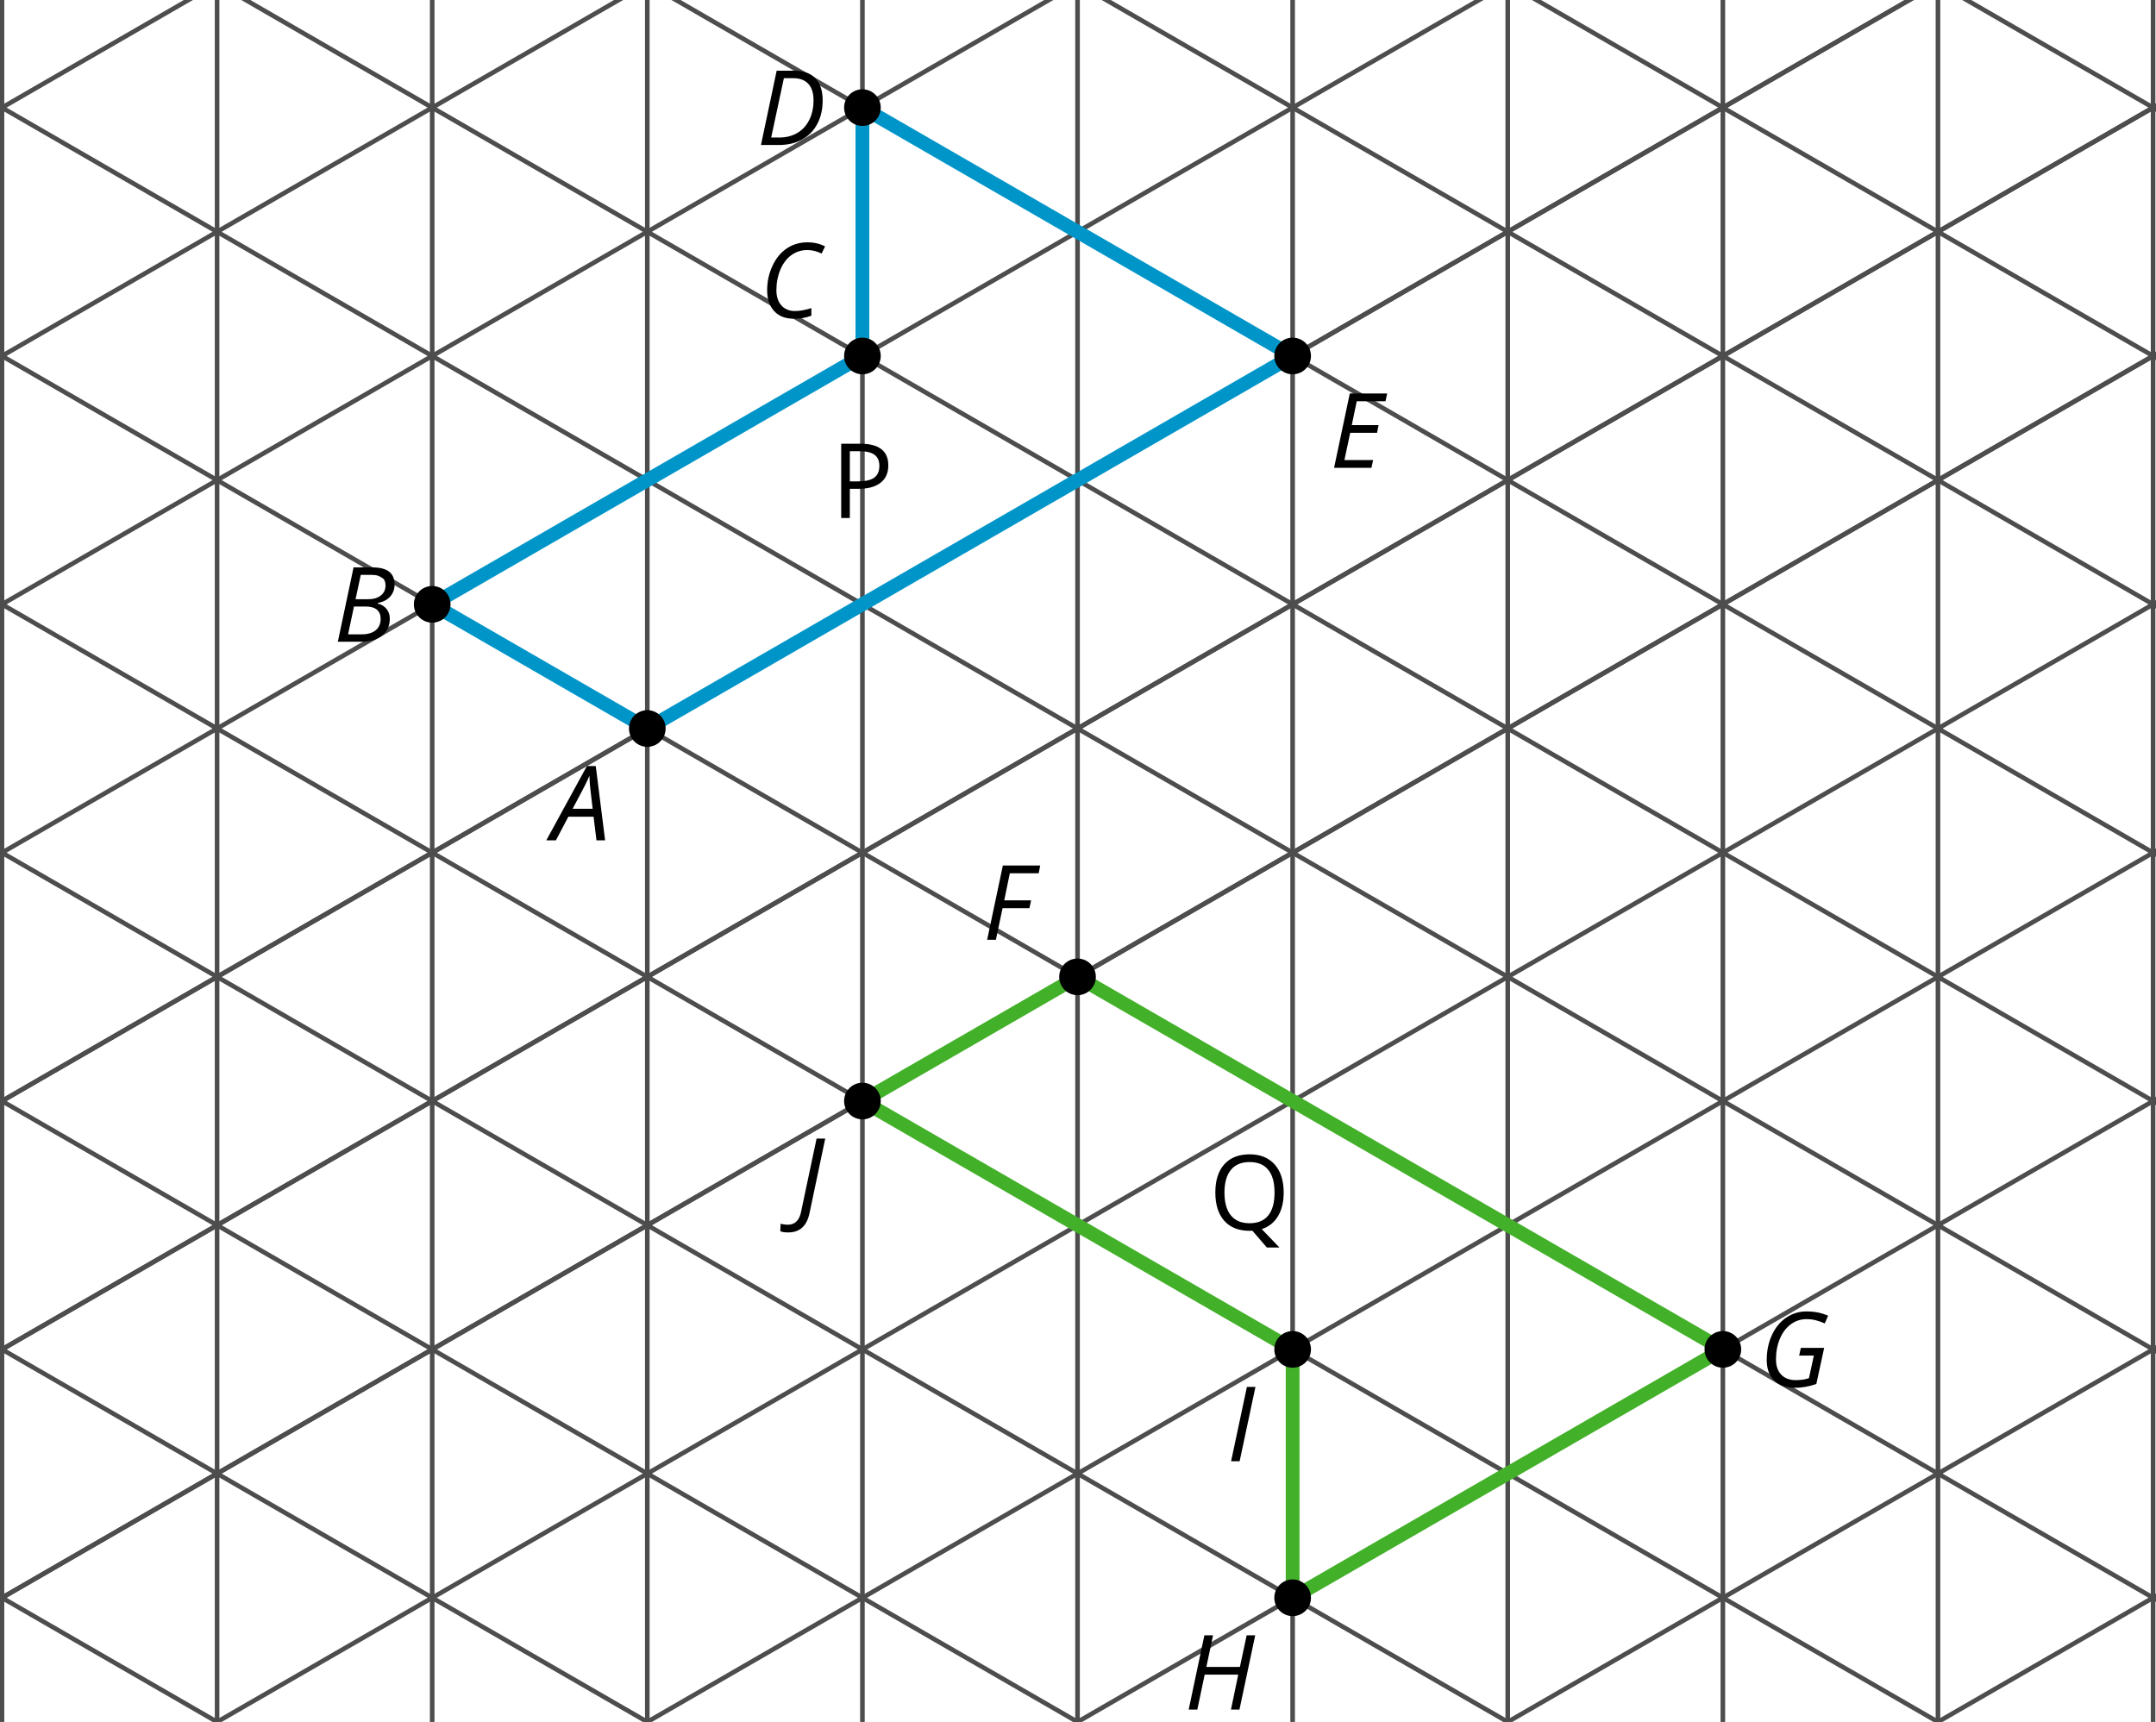 <?xml version='1.0' encoding='UTF-8'?>
<!-- This file was generated by dvisvgm 2.1.3 -->
<svg height='187.201pt' version='1.1' viewBox='-72 -72 234.36 187.201' width='234.36pt' xmlns='http://www.w3.org/2000/svg' xmlns:xlink='http://www.w3.org/1999/xlink'>
<defs>
<clipPath id='clip1'>
<path d='M-72 115.199V-72.004H162.363V115.199ZM162.363 -72.004'/>
</clipPath>
<path d='M0.475 0H1.403L3.122 -8.077H2.193L0.475 0Z' id='g2-147'/>
<path d='M4.492 -2.569L4.807 0H5.746L4.729 -8.077H3.768L-0.646 0H0.398L1.751 -2.569H4.492ZM4.392 -3.431H2.215C2.972 -4.856 3.436 -5.729 3.591 -6.05C3.757 -6.37 3.901 -6.691 4.039 -7.017C4.055 -6.387 4.111 -5.74 4.199 -5.083L4.392 -3.431Z' id='g4-33'/>
<path d='M4.254 -8.077H2.182L0.475 0H3.033C3.972 0 4.724 -0.221 5.282 -0.663C5.84 -1.111 6.122 -1.724 6.122 -2.503C6.122 -2.906 6.011 -3.254 5.779 -3.547C5.558 -3.834 5.232 -4.039 4.807 -4.155V-4.21C5.387 -4.315 5.84 -4.547 6.16 -4.906S6.641 -5.702 6.641 -6.221C6.641 -7.459 5.845 -8.077 4.254 -8.077ZM2.398 -4.619L2.967 -7.265H4.133C4.657 -7.265 5.044 -7.171 5.293 -6.983C5.536 -6.79 5.657 -6.503 5.657 -6.122C5.657 -5.657 5.486 -5.293 5.144 -5.022S4.343 -4.619 3.768 -4.619H2.398ZM1.586 -0.801L2.227 -3.823H3.53C4.044 -3.823 4.442 -3.713 4.718 -3.481C4.989 -3.26 5.127 -2.928 5.127 -2.503C5.127 -1.961 4.95 -1.541 4.591 -1.249C4.232 -0.95 3.724 -0.801 3.055 -0.801H1.586Z' id='g4-34'/>
<path d='M5.204 -7.354C5.724 -7.354 6.238 -7.227 6.746 -6.972L7.127 -7.751C6.569 -8.044 5.928 -8.193 5.204 -8.193C4.376 -8.193 3.635 -7.978 2.978 -7.541S1.801 -6.475 1.414 -5.646C1.022 -4.823 0.829 -3.928 0.829 -2.967C0.829 -2.017 1.083 -1.265 1.591 -0.718C2.099 -0.166 2.801 0.11 3.691 0.11C4.094 0.11 4.442 0.083 4.729 0.033S5.32 -0.099 5.635 -0.215V-1.039C4.961 -0.829 4.37 -0.724 3.856 -0.724C3.227 -0.724 2.729 -0.928 2.376 -1.337C2.011 -1.751 1.834 -2.298 1.834 -2.989C1.834 -3.801 1.983 -4.553 2.276 -5.249C2.575 -5.934 2.978 -6.459 3.481 -6.818C3.989 -7.177 4.564 -7.354 5.204 -7.354Z' id='g4-35'/>
<path d='M7.182 -4.845C7.182 -5.901 6.917 -6.702 6.387 -7.249C5.862 -7.801 5.088 -8.077 4.072 -8.077H2.182L0.475 0H2.42C3.387 0 4.227 -0.199 4.945 -0.597S6.215 -1.564 6.602 -2.298S7.182 -3.884 7.182 -4.845ZM2.481 -0.812H1.586L2.967 -7.265H3.95C4.685 -7.265 5.238 -7.061 5.619 -6.652C6 -6.249 6.188 -5.646 6.188 -4.856S6.039 -3.359 5.735 -2.746C5.436 -2.133 5.006 -1.657 4.442 -1.315C3.878 -0.983 3.227 -0.812 2.481 -0.812Z' id='g4-36'/>
<path d='M4.536 0L4.718 -0.84H1.597L2.227 -3.801H5.149L5.309 -4.641H2.398L2.939 -7.232H6.066L6.243 -8.077H2.182L0.475 0H4.536Z' id='g4-37'/>
<path d='M1.425 0L2.149 -3.442H5.072L5.249 -4.287H2.332L2.939 -7.232H6.077L6.243 -8.077H2.182L0.475 0H1.425Z' id='g4-38'/>
<path d='M4.536 -4.232L4.354 -3.392H5.95L5.42 -0.939C5.028 -0.796 4.553 -0.724 3.983 -0.724C3.304 -0.724 2.779 -0.923 2.398 -1.326C2.022 -1.729 1.834 -2.276 1.834 -2.978C1.834 -3.807 1.978 -4.558 2.26 -5.227S2.939 -6.42 3.448 -6.796C3.961 -7.166 4.525 -7.354 5.149 -7.354C5.541 -7.354 5.901 -7.309 6.221 -7.215C6.553 -7.122 6.856 -7.017 7.138 -6.89L7.503 -7.729C7.122 -7.89 6.74 -8.011 6.365 -8.083C5.983 -8.155 5.58 -8.193 5.149 -8.193C4.343 -8.193 3.608 -7.967 2.945 -7.514C2.282 -7.066 1.762 -6.431 1.392 -5.624C1.017 -4.807 0.829 -3.906 0.829 -2.917C0.829 -1.961 1.099 -1.221 1.635 -0.685C2.177 -0.155 2.934 0.11 3.906 0.11C4.652 0.11 5.425 -0.028 6.221 -0.304L7.072 -4.232H4.536Z' id='g4-39'/>
<path d='M5.995 0L7.707 -8.077H6.779L6.044 -4.641H2.398L3.122 -8.077H2.182L0.475 0H1.414L2.215 -3.801H5.862L5.072 0H5.995Z' id='g4-40'/>
<path d='M-0.917 2.127C0.348 2.127 1.122 1.431 1.414 0.033L3.122 -8.077H2.182L0.486 -0.066C0.392 0.376 0.227 0.713 -0.011 0.939C-0.254 1.171 -0.558 1.287 -0.928 1.287C-1.21 1.287 -1.475 1.249 -1.729 1.177L-1.762 1.989C-1.586 2.083 -1.304 2.127 -0.917 2.127Z' id='g4-42'/>
<path d='M6.232 -5.724C6.232 -7.293 5.221 -8.077 3.204 -8.077H1.111V0H2.05V-3.177H3C4.039 -3.177 4.84 -3.398 5.392 -3.834C5.956 -4.276 6.232 -4.906 6.232 -5.724ZM2.05 -3.983V-7.265H3.099C3.84 -7.265 4.387 -7.133 4.735 -6.873S5.26 -6.215 5.26 -5.68C5.26 -5.088 5.072 -4.657 4.702 -4.387S3.729 -3.983 2.895 -3.983H2.05Z' id='g6-48'/>
<path d='M8.122 -4.05C8.122 -5.348 7.796 -6.365 7.144 -7.099S5.586 -8.204 4.425 -8.204C3.232 -8.204 2.309 -7.845 1.663 -7.116C1.017 -6.398 0.691 -5.376 0.691 -4.061C0.691 -2.735 1.017 -1.707 1.657 -0.983C2.304 -0.254 3.227 0.11 4.414 0.11L4.718 0.099L6.293 1.923H7.657L5.735 -0.077C6.492 -0.32 7.083 -0.785 7.497 -1.47S8.122 -3.017 8.122 -4.05ZM1.685 -4.05C1.685 -5.127 1.917 -5.95 2.387 -6.519C2.851 -7.083 3.53 -7.365 4.425 -7.365C5.315 -7.365 5.989 -7.083 6.442 -6.519C6.901 -5.961 7.127 -5.138 7.127 -4.05C7.127 -2.95 6.901 -2.122 6.442 -1.558S5.309 -0.713 4.414 -0.713C3.525 -0.713 2.851 -0.994 2.387 -1.558C1.917 -2.127 1.685 -2.956 1.685 -4.05Z' id='g6-49'/>
</defs>
<g id='page1'>
<path clip-path='url(#clip1)' d='M-95.168 385.203V-154.801' fill='none' stroke='#4d4d4d' stroke-linejoin='bevel' stroke-miterlimit='10.037' stroke-width='0.5'/>
<path clip-path='url(#clip1)' d='M-95.168 115.199L372.488 -154.801' fill='none' stroke='#4d4d4d' stroke-linejoin='bevel' stroke-miterlimit='10.037' stroke-width='0.5'/>
<path clip-path='url(#clip1)' d='M-95.168 385.203L372.488 115.199' fill='none' stroke='#4d4d4d' stroke-linejoin='bevel' stroke-miterlimit='10.037' stroke-width='0.5'/>
<path clip-path='url(#clip1)' d='M-71.785 371.703V-168.301' fill='none' stroke='#4d4d4d' stroke-linejoin='bevel' stroke-miterlimit='10.037' stroke-width='0.5'/>
<path clip-path='url(#clip1)' d='M-95.168 88.199L372.488 -181.801' fill='none' stroke='#4d4d4d' stroke-linejoin='bevel' stroke-miterlimit='10.037' stroke-width='0.5'/>
<path clip-path='url(#clip1)' d='M-95.168 358.203L372.488 88.199' fill='none' stroke='#4d4d4d' stroke-linejoin='bevel' stroke-miterlimit='10.037' stroke-width='0.5'/>
<path clip-path='url(#clip1)' d='M-95.168 88.199L-48.402 115.199' fill='none' stroke='#4d4d4d' stroke-linejoin='bevel' stroke-miterlimit='10.037' stroke-width='0.5'/>
<path clip-path='url(#clip1)' d='M-48.402 358.203V-181.801' fill='none' stroke='#4d4d4d' stroke-linejoin='bevel' stroke-miterlimit='10.037' stroke-width='0.5'/>
<path clip-path='url(#clip1)' d='M-95.168 61.199L372.488 -208.805' fill='none' stroke='#4d4d4d' stroke-linejoin='bevel' stroke-miterlimit='10.037' stroke-width='0.5'/>
<path clip-path='url(#clip1)' d='M-95.168 331.203L372.488 61.199' fill='none' stroke='#4d4d4d' stroke-linejoin='bevel' stroke-miterlimit='10.037' stroke-width='0.5'/>
<path clip-path='url(#clip1)' d='M-95.168 61.199L-1.637 115.199' fill='none' stroke='#4d4d4d' stroke-linejoin='bevel' stroke-miterlimit='10.037' stroke-width='0.5'/>
<path clip-path='url(#clip1)' d='M-25.02 344.703V-195.305' fill='none' stroke='#4d4d4d' stroke-linejoin='bevel' stroke-miterlimit='10.037' stroke-width='0.5'/>
<path clip-path='url(#clip1)' d='M-95.168 34.199L372.488 -235.805' fill='none' stroke='#4d4d4d' stroke-linejoin='bevel' stroke-miterlimit='10.037' stroke-width='0.5'/>
<path clip-path='url(#clip1)' d='M-95.168 304.203L372.488 34.199' fill='none' stroke='#4d4d4d' stroke-linejoin='bevel' stroke-miterlimit='10.037' stroke-width='0.5'/>
<path clip-path='url(#clip1)' d='M-95.168 34.199L45.129 115.199' fill='none' stroke='#4d4d4d' stroke-linejoin='bevel' stroke-miterlimit='10.037' stroke-width='0.5'/>
<path clip-path='url(#clip1)' d='M-1.637 331.203V-208.805' fill='none' stroke='#4d4d4d' stroke-linejoin='bevel' stroke-miterlimit='10.037' stroke-width='0.5'/>
<path clip-path='url(#clip1)' d='M-95.168 7.199L372.488 -262.805' fill='none' stroke='#4d4d4d' stroke-linejoin='bevel' stroke-miterlimit='10.037' stroke-width='0.5'/>
<path clip-path='url(#clip1)' d='M-95.168 277.203L372.488 7.199' fill='none' stroke='#4d4d4d' stroke-linejoin='bevel' stroke-miterlimit='10.037' stroke-width='0.5'/>
<path clip-path='url(#clip1)' d='M-95.168 7.199L91.894 115.199' fill='none' stroke='#4d4d4d' stroke-linejoin='bevel' stroke-miterlimit='10.037' stroke-width='0.5'/>
<path clip-path='url(#clip1)' d='M21.746 317.703V-222.305' fill='none' stroke='#4d4d4d' stroke-linejoin='bevel' stroke-miterlimit='10.037' stroke-width='0.5'/>
<path clip-path='url(#clip1)' d='M-95.168 -19.801L372.488 -289.805' fill='none' stroke='#4d4d4d' stroke-linejoin='bevel' stroke-miterlimit='10.037' stroke-width='0.5'/>
<path clip-path='url(#clip1)' d='M-95.168 250.203L372.488 -19.801' fill='none' stroke='#4d4d4d' stroke-linejoin='bevel' stroke-miterlimit='10.037' stroke-width='0.5'/>
<path clip-path='url(#clip1)' d='M-95.168 -19.801L138.66 115.199' fill='none' stroke='#4d4d4d' stroke-linejoin='bevel' stroke-miterlimit='10.037' stroke-width='0.5'/>
<path clip-path='url(#clip1)' d='M45.129 304.203V-235.805' fill='none' stroke='#4d4d4d' stroke-linejoin='bevel' stroke-miterlimit='10.037' stroke-width='0.5'/>
<path clip-path='url(#clip1)' d='M-95.168 -46.801L372.488 -316.805' fill='none' stroke='#4d4d4d' stroke-linejoin='bevel' stroke-miterlimit='10.037' stroke-width='0.5'/>
<path clip-path='url(#clip1)' d='M-95.168 223.203L372.488 -46.801' fill='none' stroke='#4d4d4d' stroke-linejoin='bevel' stroke-miterlimit='10.037' stroke-width='0.5'/>
<path clip-path='url(#clip1)' d='M-95.168 -46.801L185.425 115.199' fill='none' stroke='#4d4d4d' stroke-linejoin='bevel' stroke-miterlimit='10.037' stroke-width='0.5'/>
<path clip-path='url(#clip1)' d='M68.511 290.703V-249.305' fill='none' stroke='#4d4d4d' stroke-linejoin='bevel' stroke-miterlimit='10.037' stroke-width='0.5'/>
<path clip-path='url(#clip1)' d='M-95.168 -73.801L372.488 -343.805' fill='none' stroke='#4d4d4d' stroke-linejoin='bevel' stroke-miterlimit='10.037' stroke-width='0.5'/>
<path clip-path='url(#clip1)' d='M-95.168 196.203L372.488 -73.801' fill='none' stroke='#4d4d4d' stroke-linejoin='bevel' stroke-miterlimit='10.037' stroke-width='0.5'/>
<path clip-path='url(#clip1)' d='M-95.168 -73.801L232.191 115.199' fill='none' stroke='#4d4d4d' stroke-linejoin='bevel' stroke-miterlimit='10.037' stroke-width='0.5'/>
<path clip-path='url(#clip1)' d='M91.894 277.203V-262.805' fill='none' stroke='#4d4d4d' stroke-linejoin='bevel' stroke-miterlimit='10.037' stroke-width='0.5'/>
<path clip-path='url(#clip1)' d='M-95.168 -100.801L372.488 -370.805' fill='none' stroke='#4d4d4d' stroke-linejoin='bevel' stroke-miterlimit='10.037' stroke-width='0.5'/>
<path clip-path='url(#clip1)' d='M-95.168 169.203L372.488 -100.801' fill='none' stroke='#4d4d4d' stroke-linejoin='bevel' stroke-miterlimit='10.037' stroke-width='0.5'/>
<path clip-path='url(#clip1)' d='M-95.168 -100.801L278.957 115.199' fill='none' stroke='#4d4d4d' stroke-linejoin='bevel' stroke-miterlimit='10.037' stroke-width='0.5'/>
<path clip-path='url(#clip1)' d='M115.277 263.703V-276.305' fill='none' stroke='#4d4d4d' stroke-linejoin='bevel' stroke-miterlimit='10.037' stroke-width='0.5'/>
<path clip-path='url(#clip1)' d='M-95.168 -127.801L372.488 -397.805' fill='none' stroke='#4d4d4d' stroke-linejoin='bevel' stroke-miterlimit='10.037' stroke-width='0.5'/>
<path clip-path='url(#clip1)' d='M-95.168 142.203L372.488 -127.801' fill='none' stroke='#4d4d4d' stroke-linejoin='bevel' stroke-miterlimit='10.037' stroke-width='0.5'/>
<path clip-path='url(#clip1)' d='M-95.168 -127.801L325.722 115.199' fill='none' stroke='#4d4d4d' stroke-linejoin='bevel' stroke-miterlimit='10.037' stroke-width='0.5'/>
<path clip-path='url(#clip1)' d='M138.66 250.203V-289.805' fill='none' stroke='#4d4d4d' stroke-linejoin='bevel' stroke-miterlimit='10.037' stroke-width='0.5'/>
<path clip-path='url(#clip1)' d='M-95.168 -154.801L372.488 -424.805' fill='none' stroke='#4d4d4d' stroke-linejoin='bevel' stroke-miterlimit='10.037' stroke-width='0.5'/>
<path clip-path='url(#clip1)' d='M-95.168 115.199L372.488 -154.801' fill='none' stroke='#4d4d4d' stroke-linejoin='bevel' stroke-miterlimit='10.037' stroke-width='0.5'/>
<path clip-path='url(#clip1)' d='M-95.168 -154.801L372.488 115.199' fill='none' stroke='#4d4d4d' stroke-linejoin='bevel' stroke-miterlimit='10.037' stroke-width='0.5'/>
<path clip-path='url(#clip1)' d='M162.043 236.703V-303.305' fill='none' stroke='#4d4d4d' stroke-linejoin='bevel' stroke-miterlimit='10.037' stroke-width='0.5'/>
<path clip-path='url(#clip1)' d='M-95.168 -181.805L372.488 -451.805' fill='none' stroke='#4d4d4d' stroke-linejoin='bevel' stroke-miterlimit='10.037' stroke-width='0.5'/>
<path clip-path='url(#clip1)' d='M-95.168 88.199L372.488 -181.801' fill='none' stroke='#4d4d4d' stroke-linejoin='bevel' stroke-miterlimit='10.037' stroke-width='0.5'/>
<path clip-path='url(#clip1)' d='M-95.168 -181.805L419.25 115.199' fill='none' stroke='#4d4d4d' stroke-linejoin='bevel' stroke-miterlimit='10.037' stroke-width='0.5'/>
<path clip-path='url(#clip1)' d='M185.425 223.203V-316.805' fill='none' stroke='#4d4d4d' stroke-linejoin='bevel' stroke-miterlimit='10.037' stroke-width='0.5'/>
<path clip-path='url(#clip1)' d='M-95.168 -208.805L372.488 -478.805' fill='none' stroke='#4d4d4d' stroke-linejoin='bevel' stroke-miterlimit='10.037' stroke-width='0.5'/>
<path clip-path='url(#clip1)' d='M-95.168 61.199L372.488 -208.805' fill='none' stroke='#4d4d4d' stroke-linejoin='bevel' stroke-miterlimit='10.037' stroke-width='0.5'/>
<path clip-path='url(#clip1)' d='M-95.168 -208.805L466.015 115.199' fill='none' stroke='#4d4d4d' stroke-linejoin='bevel' stroke-miterlimit='10.037' stroke-width='0.5'/>
<path clip-path='url(#clip1)' d='M-1.637 7.199L-25.02 -6.301L21.746 -33.301V-60.301L68.511 -33.301Z' fill='none' stroke='#0095c8' stroke-linejoin='bevel' stroke-miterlimit='10.037' stroke-width='1.5'/>
<path clip-path='url(#clip1)' d='M45.129 34.199L115.277 74.699L68.511 101.699V74.699L21.746 47.699Z' fill='none' stroke='#43b02a' stroke-linejoin='bevel' stroke-miterlimit='10.037' stroke-width='1.5'/>
<g transform='matrix(1 0 0 1 90.112 -130.885)'>
<use x='-71.784' xlink:href='#g6-48' y='115.201'/>
</g>
<g transform='matrix(1 0 0 1 131.201 -53.504)'>
<use x='-71.784' xlink:href='#g6-49' y='115.201'/>
</g>
<path clip-path='url(#clip1)' d='M0.355 7.199C0.355 6.098 -0.535 5.207 -1.637 5.207C-2.734 5.207 -3.629 6.098 -3.629 7.199C-3.629 8.301 -2.734 9.191 -1.637 9.191C-0.535 9.191 0.355 8.301 0.355 7.199Z'/>
<g transform='matrix(1 0 0 1 59.814 -95.845)'>
<use x='-71.784' xlink:href='#g4-33' y='115.201'/>
</g>
<path clip-path='url(#clip1)' d='M-23.027 -6.301C-23.027 -7.402 -23.918 -8.293 -25.02 -8.293C-26.117 -8.293 -27.012 -7.402 -27.012 -6.301C-27.012 -5.199 -26.117 -4.309 -25.02 -4.309C-23.918 -4.309 -23.027 -5.199 -23.027 -6.301Z'/>
<g transform='matrix(1 0 0 1 36.034 -117.438)'>
<use x='-71.784' xlink:href='#g4-34' y='115.201'/>
</g>
<path clip-path='url(#clip1)' d='M23.738 -33.301C23.738 -34.402 22.848 -35.293 21.746 -35.293C20.645 -35.293 19.754 -34.402 19.754 -33.301C19.754 -32.199 20.645 -31.309 21.746 -31.309C22.848 -31.309 23.738 -32.199 23.738 -33.301Z'/>
<g transform='matrix(1 0 0 1 82.345 -152.663)'>
<use x='-71.784' xlink:href='#g4-35' y='115.201'/>
</g>
<path clip-path='url(#clip1)' d='M23.738 -60.301C23.738 -61.402 22.848 -62.293 21.746 -62.293C20.645 -62.293 19.754 -61.402 19.754 -60.301C19.754 -59.199 20.645 -58.309 21.746 -58.309C22.848 -58.309 23.738 -59.199 23.738 -60.301Z'/>
<g transform='matrix(1 0 0 1 82.027 -171.439)'>
<use x='-71.784' xlink:href='#g4-36' y='115.201'/>
</g>
<path clip-path='url(#clip1)' d='M70.504 -33.301C70.504 -34.402 69.613 -35.293 68.511 -35.293C67.41 -35.293 66.519 -34.402 66.519 -33.301C66.519 -32.199 67.41 -31.309 68.511 -31.309C69.613 -31.309 70.504 -32.199 70.504 -33.301Z'/>
<g transform='matrix(1 0 0 1 144.326 -136.345)'>
<use x='-71.784' xlink:href='#g4-37' y='115.201'/>
</g>
<path clip-path='url(#clip1)' d='M47.121 34.199C47.121 33.098 46.23 32.207 45.129 32.207C44.027 32.207 43.136 33.098 43.136 34.199C43.136 35.301 44.027 36.191 45.129 36.191C46.23 36.191 47.121 35.301 47.121 34.199Z'/>
<g transform='matrix(1 0 0 1 106.614 -85.031)'>
<use x='-71.784' xlink:href='#g4-38' y='115.201'/>
</g>
<path clip-path='url(#clip1)' d='M117.269 74.699C117.269 73.602 116.379 72.707 115.277 72.707S113.285 73.602 113.285 74.699C113.285 75.801 114.175 76.691 115.277 76.691S117.269 75.801 117.269 74.699Z'/>
<g transform='matrix(1 0 0 1 191.001 -36.437)'>
<use x='-71.784' xlink:href='#g4-39' y='115.201'/>
</g>
<path clip-path='url(#clip1)' d='M70.504 101.699C70.504 100.602 69.613 99.707 68.511 99.707C67.41 99.707 66.519 100.602 66.519 101.699C66.519 102.801 67.41 103.695 68.511 103.695C69.613 103.695 70.504 102.801 70.504 101.699Z'/>
<g transform='matrix(1 0 0 1 128.52 -1.343)'>
<use x='-71.784' xlink:href='#g4-40' y='115.201'/>
</g>
<path clip-path='url(#clip1)' d='M70.504 74.699C70.504 73.602 69.613 72.707 68.511 72.707C67.41 72.707 66.519 73.602 66.519 74.699C66.519 75.801 67.41 76.691 68.511 76.691C69.613 76.691 70.504 75.801 70.504 74.699Z'/>
<g transform='matrix(1 0 0 1 133.131 -28.344)'>
<use x='-71.784' xlink:href='#g2-147' y='115.201'/>
</g>
<path clip-path='url(#clip1)' d='M23.738 47.699C23.738 46.602 22.848 45.707 21.746 45.707C20.645 45.707 19.754 46.602 19.754 47.699C19.754 48.801 20.645 49.691 21.746 49.691C22.848 49.691 23.738 48.801 23.738 47.699Z'/>
<g transform='matrix(1 0 0 1 86.365 -55.344)'>
<use x='-71.784' xlink:href='#g4-42' y='115.201'/>
</g>
</g>
</svg>